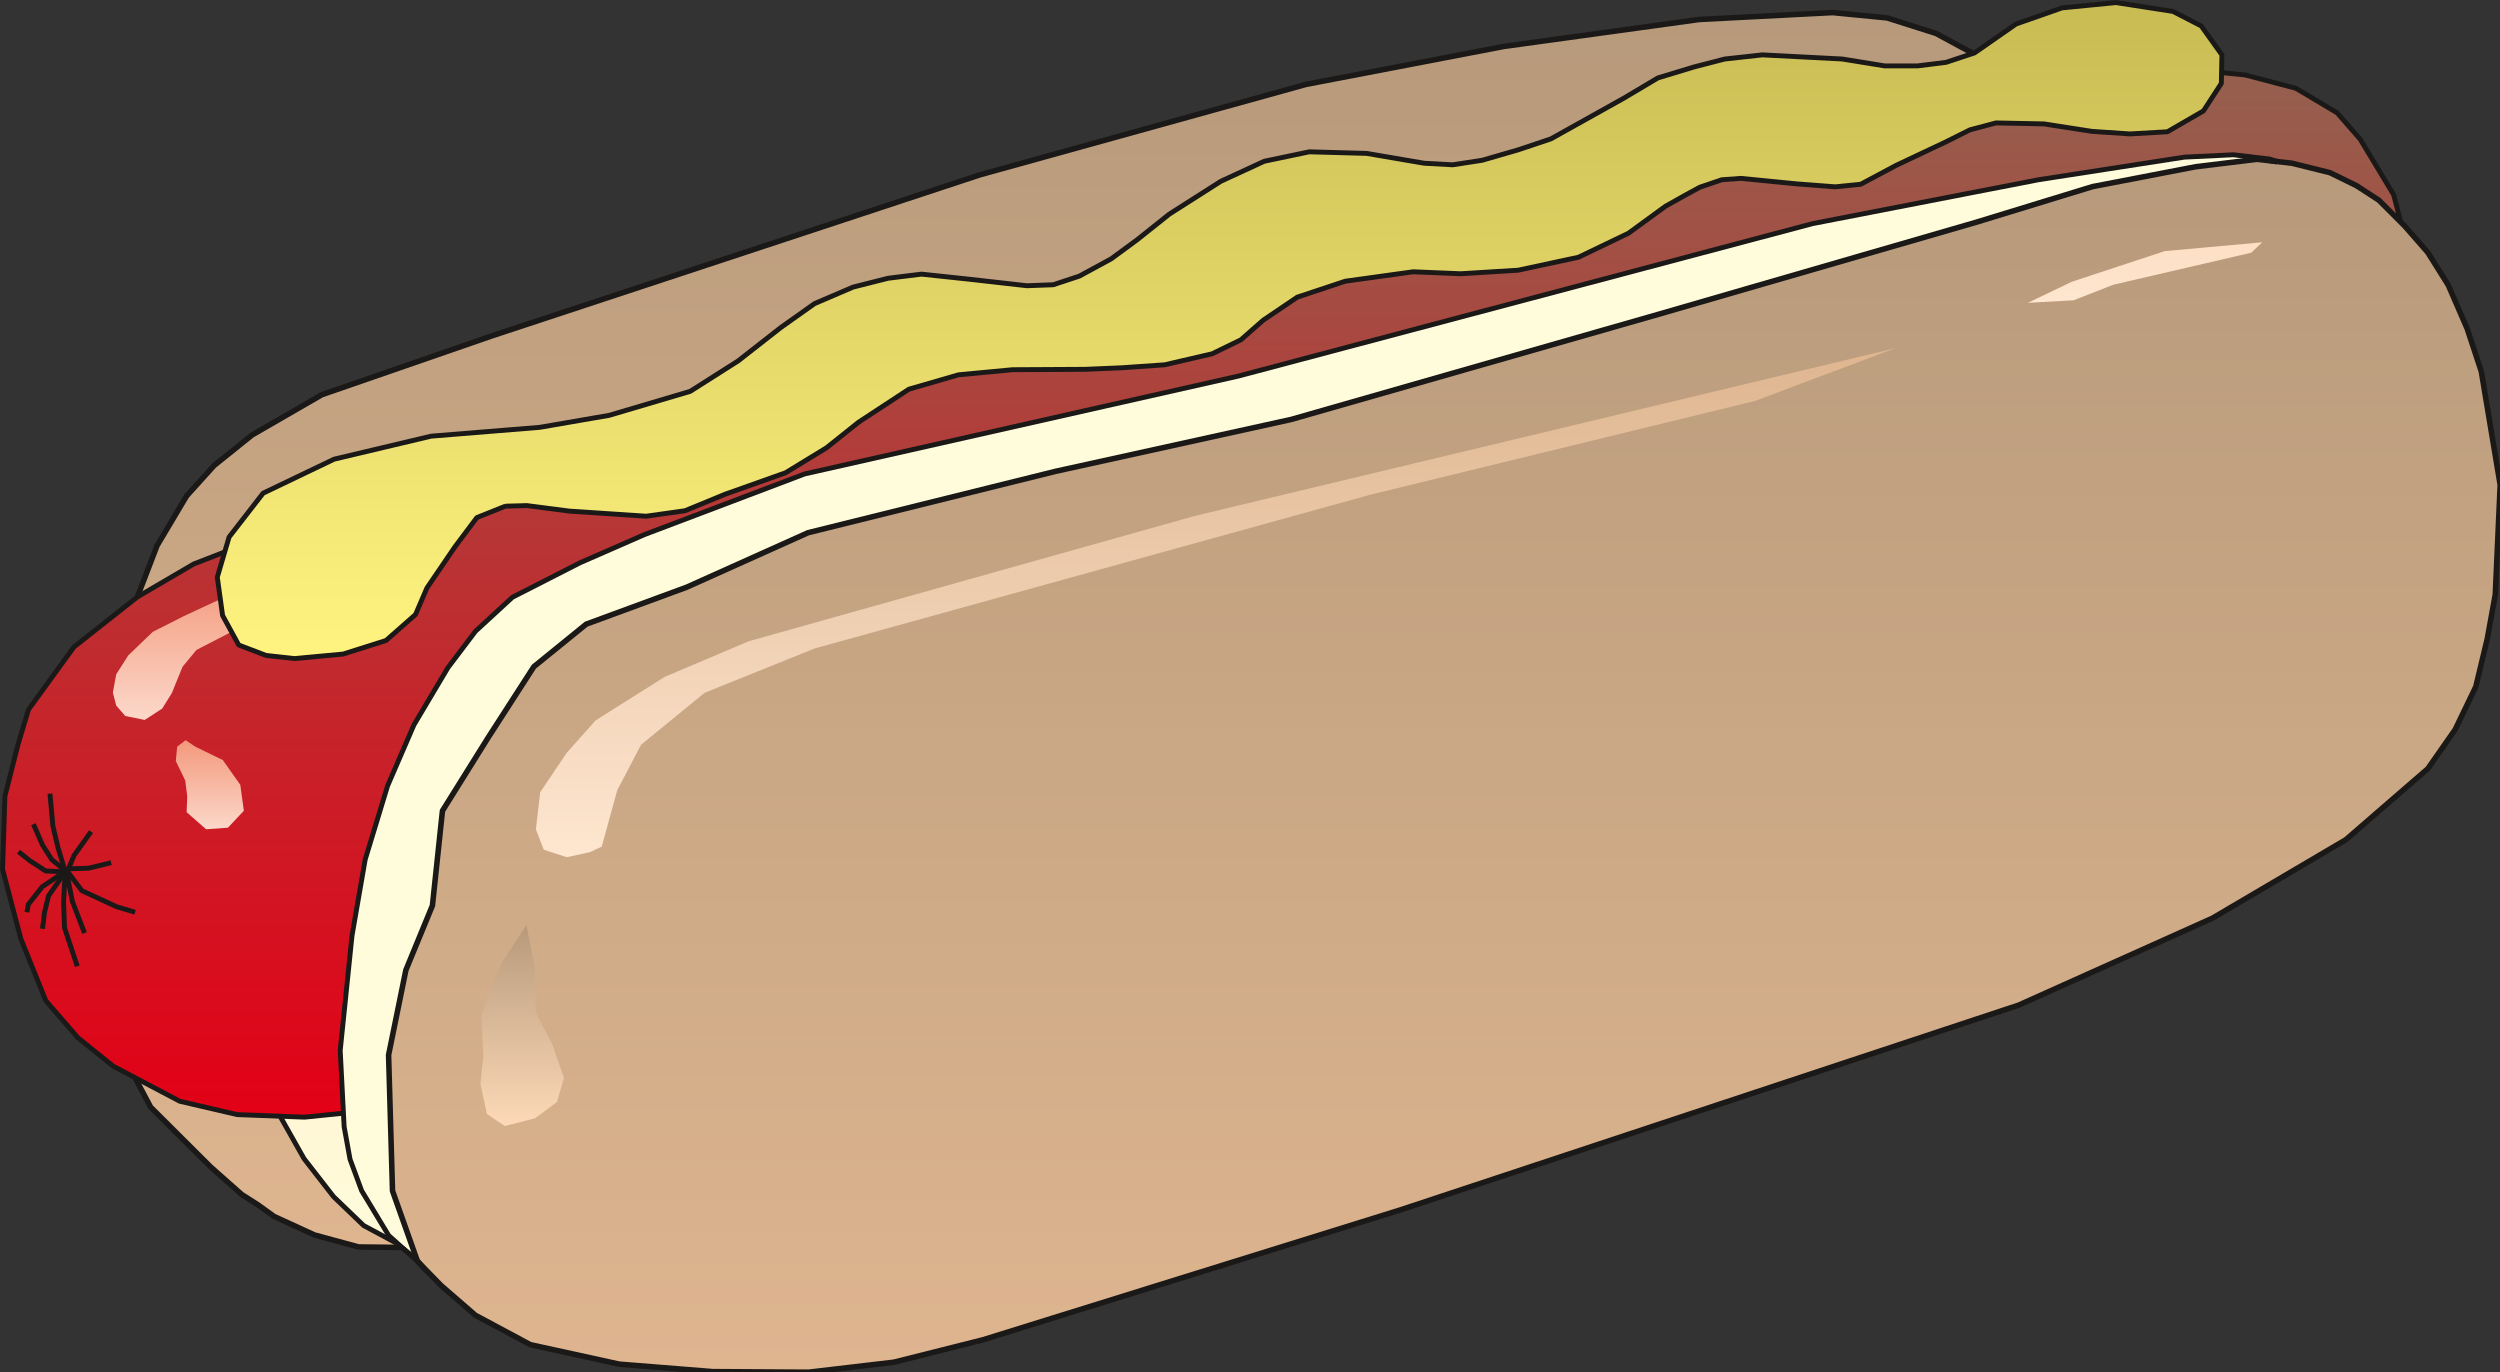 <svg xmlns="http://www.w3.org/2000/svg" xml:space="preserve" width="480.491" height="69.77mm" fill-rule="evenodd" stroke-linejoin="round" stroke-width="28.222" preserveAspectRatio="xMidYMid" version="1.2" viewBox="0 0 12713 6977"><rect x="0" y="0" width="12713" height="6977" fill="#333333" stroke="none"/><defs class="ClipPathGroup"><clipPath id="a" clipPathUnits="userSpaceOnUse"><path d="M0 0h12713v6977H0z"/></clipPath></defs><g class="SlideGroup"><g class="Slide" clip-path="url(#a)"><g class="Page"><g class="com.sun.star.drawing.PolyPolygonShape"><path fill="none" d="M466 63h10085v6285H466z" class="BoundingBox"/><defs><linearGradient id="b" x1="5508" x2="5508" y1="6346" y2="64" gradientUnits="userSpaceOnUse"><stop offset="0" style="stop-color:#deb58f"/><stop offset="1" style="stop-color:#b79a7b"/></linearGradient></defs><path d="m2257 6346-434-5-224-61-205-94-82-59-83-53-158-140-305-304-104-196-94-216-58-277-33-271-10-541 76-529 147-542 109-284 150-252 140-155 193-155 355-205 867-300 2479-818 1659-460 1006-193 993-137 678-35 277 27 249 79 231 125 292 271 181 465-8 1473-2276 1617-3181 1425-2827 800Z" style="fill:url(#b)"/><path fill="none" stroke="#1B1918" d="m2257 6346-434-5-224-61-205-94-82-59-83-53-158-140-305-304-104-196-94-216-58-277-33-271-10-541 76-529 147-542 109-284 150-252 140-155 193-155 355-205 867-300 2479-818 1659-460 1006-193 993-137 678-35 277 27 249 79 231 125 292 271 181 465-8 1473-2276 1617-3181 1425-2827 800Z"/></g><g class="com.sun.star.drawing.PolyPolygonShape"><path fill="none" d="M1153 551h9469v5817H1153z" class="BoundingBox"/><defs><linearGradient id="c" x1="5887" x2="5887" y1="6354" y2="564" gradientUnits="userSpaceOnUse"><stop offset="0" style="stop-color:#fffcdb"/><stop offset="1" style="stop-color:#fcd0ac"/></linearGradient></defs><path d="m1333 3082-155 604-12 567 60 599 69 405 119 401 132 234 150 193 153 147 175 94 114 28 153-15 2385-607 4052-1302 594-210 475-204 270-139 117-107 129-137 79-125 71-190 46-282 89-625 10-1027-71-254-166-262-226-170-238-71-318-63-310 20-1252 234-4883 1301-1217 409-327 211-127 124-140 219Z" style="fill:url(#c)"/><path fill="none" stroke="#1B1918" stroke-linejoin="bevel" stroke-width="25" d="m1333 3082-155 604-12 567 60 599 69 405 119 401 132 234 150 193 153 147 175 94 114 28 153-15 2385-607 4052-1302 594-210 475-204 270-139 117-107 129-137 79-125 71-190 46-282 89-625 10-1027-71-254-166-262-226-170-238-71-318-63-310 20-1252 234-4883 1301-1217 409-327 211-127 124-140 219Z"/></g><g class="com.sun.star.drawing.PolyPolygonShape"><path fill="none" d="M0 353h12268v5342H0z" class="BoundingBox"/><defs><linearGradient id="d" x1="6133" x2="6133" y1="5680" y2="365" gradientUnits="userSpaceOnUse"><stop offset="0" style="stop-color:#e30016"/><stop offset="1" style="stop-color:#95604e"/></linearGradient></defs><path d="m1338 2731-353 137-287 168-322 254-231 318-54 180-66 261-12 372 93 353 127 315 163 188 180 145 338 178 292 68 343 13 546-56 691-122 6615-1949 1220-424 876-351 396-238 160-186 104-236 66-236 31-273-15-363-67-257-170-282-117-134-210-125-259-68-155-15-404 15-5109 1176-4003 1035-407 139Z" style="fill:url(#d)"/><path fill="none" stroke="#1B1918" stroke-linejoin="bevel" stroke-width="25" d="m1338 2731-353 137-287 168-322 254-231 318-54 180-66 261-12 372 93 353 127 315 163 188 180 145 338 178 292 68 343 13 546-56 691-122 6615-1949 1220-424 876-351 396-238 160-186 104-236 66-236 31-273-15-363-67-257-170-282-117-134-210-125-259-68-155-15-404 15-5109 1176-4003 1035-407 139Z"/></g><g class="com.sun.star.drawing.PolyPolygonShape"><path fill="none" d="M574 2912h1168v750H574z" class="BoundingBox"/><defs><linearGradient id="e" x1="1157" x2="1157" y1="3661" y2="2913" gradientUnits="userSpaceOnUse"><stop offset="0" style="stop-color:#fcd8ca"/><stop offset="1" style="stop-color:#f3987b"/></linearGradient></defs><path d="m1551 2913-367 104-251 117-156 79-125 120-61 96-17 93 17 66 46 53 99 20 89-58 49-79 54-133 71-86 213-110 306-133 223-66-190-83Z" style="fill:url(#e)"/></g><g class="com.sun.star.drawing.PolyPolygonShape"><path fill="none" d="M893 3764h348v454H893z" class="BoundingBox"/><defs><linearGradient id="f" x1="1067" x2="1067" y1="4216" y2="3763" gradientUnits="userSpaceOnUse"><stop offset="0" style="stop-color:#fcd8ca"/><stop offset="1" style="stop-color:#f3987b"/></linearGradient></defs><path d="m944 3764-43 33-7 73 48 99 10 80-3 81 99 87 111-8 81-86-18-132-89-126-140-68-49-33Z" style="fill:url(#f)"/></g><g fill="none" class="com.sun.star.drawing.PolyLineShape"><path d="M310 4402h97v526h-97z" class="BoundingBox"/><path stroke="#1B1918" stroke-linejoin="bevel" stroke-width="25" d="m333 4415-10 171 5 132 65 196"/></g><g fill="none" class="com.sun.star.drawing.PolyLineShape"><path d="M325 4419h119v340H325z" class="BoundingBox"/><path stroke="#1B1918" stroke-linejoin="bevel" stroke-width="25" d="m338 4432 30 152 62 161"/></g><g fill="none" class="com.sun.star.drawing.PolyLineShape"><path d="M325 4412h376v241H325z" class="BoundingBox"/><path stroke="#1B1918" stroke-linejoin="bevel" stroke-width="25" d="m338 4425 78 104 177 82 94 28"/></g><g fill="none" class="com.sun.star.drawing.PolyLineShape"><path d="M335 4374h244v58H335z" class="BoundingBox"/><path stroke="#1B1918" stroke-linejoin="bevel" stroke-width="25" d="m348 4418 102-3 115-28"/></g><g fill="none" class="com.sun.star.drawing.PolyLineShape"><path d="M332 4216h145v224H332z" class="BoundingBox"/><path stroke="#1B1918" stroke-linejoin="bevel" stroke-width="25" d="m345 4426 31-75 87-122"/></g><g fill="none" class="com.sun.star.drawing.PolyLineShape"><path d="M241 4023h102v414H241z" class="BoundingBox"/><path stroke="#1B1918" stroke-linejoin="bevel" stroke-width="25" d="m329 4423-34-112-26-110-15-165"/></g><g fill="none" class="com.sun.star.drawing.PolyLineShape"><path d="M157 4178h196v269H157z" class="BoundingBox"/><path stroke="#1B1918" stroke-linejoin="bevel" stroke-width="25" d="m339 4433-75-61-48-75-46-106"/></g><g fill="none" class="com.sun.star.drawing.PolyLineShape"><path d="M81 4318h272v130H81z" class="BoundingBox"/><path stroke="#1B1918" stroke-linejoin="bevel" stroke-width="25" d="m339 4434-107-5-80-52-58-46"/></g><g fill="none" class="com.sun.star.drawing.PolyLineShape"><path d="M124 4424h213v229H124z" class="BoundingBox"/><path stroke="#1B1918" stroke-linejoin="bevel" stroke-width="25" d="m323 4437-108 72-71 90-7 40"/></g><g fill="none" class="com.sun.star.drawing.PolyLineShape"><path d="M203 4432h135v305H203z" class="BoundingBox"/><path stroke="#1B1918" stroke-linejoin="bevel" stroke-width="25" d="m324 4445-77 110-21 86-10 82"/></g><g class="com.sun.star.drawing.PolyPolygonShape"><path fill="none" d="M1092 0h10221v3363H1092z" class="BoundingBox"/><defs><linearGradient id="g" x1="6202" x2="6202" y1="3349" y2="13" gradientUnits="userSpaceOnUse"><stop offset="0" style="stop-color:#fff480"/><stop offset="1" style="stop-color:#c8bb52"/></linearGradient></defs><path d="m2570 2574-145 58-111 148-143 210-58 135-150 132-218 69-247 23-145-16-139-53-82-150-27-195 60-204 173-223 361-173 493-117 553-45 353-61 412-122 244-155 216-169 172-122 196-84 178-45 170-21 244 26 292 33 134-5 133-44 162-88 132-97 163-130 262-167 221-102 229-48 292 8 292 50 145 8 150-23 183-53 167-56 369-206 175-104 185-56 155-40 191-21 406 21 216 35h168l144-18 145-48 211-147 234-82 274-27 290 45 144 74 105 147-3 145-91 140-183 106-191 11-193-13-244-38-244-5-132 35-122 61-254 120-180 96-129 13-196-15-284-28-97 7-112 38-79 43-96 54-188 137-254 122-307 66-292 18-242-10-345 48-244 81-173 117-114 100-146 71-241 56-216 15-188 8-371 2-274 26-252 73-256 168-163 130-208 127-307 109-204 84-198 28-391-26-216-28-109 3Z" style="fill:url(#g)"/><path fill="none" stroke="#1B1918" stroke-linejoin="bevel" stroke-width="25" d="m2570 2574-145 58-111 148-143 210-58 135-150 132-218 69-247 23-145-16-139-53-82-150-27-195 60-204 173-223 361-173 493-117 553-45 353-61 412-122 244-155 216-169 172-122 196-84 178-45 170-21 244 26 292 33 134-5 133-44 162-88 132-97 163-130 262-167 221-102 229-48 292 8 292 50 145 8 150-23 183-53 167-56 369-206 175-104 185-56 155-40 191-21 406 21 216 35h168l144-18 145-48 211-147 234-82 274-27 290 45 144 74 105 147-3 145-91 140-183 106-191 11-193-13-244-38-244-5-132 35-122 61-254 120-180 96-129 13-196-15-284-28-97 7-112 38-79 43-96 54-188 137-254 122-307 66-292 18-242-10-345 48-244 81-173 117-114 100-146 71-241 56-216 15-188 8-371 2-274 26-252 73-256 168-163 130-208 127-307 109-204 84-198 28-391-26-216-28-109 3Z"/></g><g class="com.sun.star.drawing.PolyPolygonShape"><path fill="none" d="M1717 774h10269v5654H1717z" class="BoundingBox"/><path fill="#FFFCDB" d="m2123 6414-147-132-137-227-59-160-30-165-20-388 60-584 67-387 114-375 134-310 173-291 140-185 188-173 343-175 327-143 816-309 2207-498 2919-775 1148-223 742-115 249-12 186 22 149 51 280 127-894 1080-6521 3816-2434 531Z"/><path fill="none" stroke="#1B1918" stroke-linejoin="bevel" stroke-width="25" d="m2123 6414-147-132-137-227-59-160-30-165-20-388 60-584 67-387 114-375 134-310 173-291 140-185 188-173 343-175 327-143 816-309 2207-498 2919-775 1148-223 742-115 249-12 186 22 149 51 280 127-894 1080-6521 3816-2434 531Z"/></g><g class="com.sun.star.drawing.PolyPolygonShape"><path fill="none" d="M1975 809h10741v6171H1975z" class="BoundingBox"/><defs><linearGradient id="h" x1="7345" x2="7345" y1="6978" y2="810" gradientUnits="userSpaceOnUse"><stop offset="0" style="stop-color:#deb58f"/><stop offset="1" style="stop-color:#b79a7b"/></linearGradient></defs><path d="m2242 6536-119-122-127-358-20-691 88-432 135-328 51-482 231-370 234-363 266-216 511-188 617-277 1258-312 1199-264 1872-536 1612-467 591-181 524-101 312-38 178 20 193 48 135 66 114 74 132 132 117 134 104 166 96 221 72 218 96 577-25 558-41 226-58 242-105 218-139 199-417 361-678 399-985 442-3143 1041-2124 661-453 114-434 51-488-3-475-38-452-99-280-150-175-152Z" style="fill:url(#h)"/><path fill="none" stroke="#1B1918" d="m2242 6536-119-122-127-358-20-691 88-432 135-328 51-482 231-370 234-363 266-216 511-188 617-277 1258-312 1199-264 1872-536 1612-467 591-181 524-101 312-38 178 20 193 48 135 66 114 74 132 132 117 134 104 166 96 221 72 218 96 577-25 558-41 226-58 242-105 218-139 199-417 361-678 399-985 442-3143 1041-2124 661-453 114-434 51-488-3-475-38-452-99-280-150-175-152Z"/></g><g fill="none" class="com.sun.star.drawing.PolyLineShape"><path d="M2032 6332h152v147h-152z" class="BoundingBox"/><path stroke="#1B1918" stroke-linejoin="bevel" stroke-width="25" d="m2045 6345 74 61 51 59"/></g><g fill="none" class="com.sun.star.drawing.PolyLineShape"><path d="M11397 782h196v56h-196z" class="BoundingBox"/><path stroke="#1B1918" stroke-linejoin="bevel" stroke-width="25" d="m11410 795 67 11 102 18"/></g><g class="com.sun.star.drawing.PolyPolygonShape"><path fill="none" d="M10312 1232h1193v309h-1193z" class="BoundingBox"/><defs><linearGradient id="i" x1="10908" x2="10908" y1="1540" y2="1232" gradientUnits="userSpaceOnUse"><stop offset="0" style="stop-color:#fee6d0"/><stop offset="1" style="stop-color:#fddfc4"/></linearGradient></defs><path d="m11504 1232-496 45-473 156-223 107 233-13 201-79 702-163 56-53Z" style="fill:url(#i)"/></g><g class="com.sun.star.drawing.PolyPolygonShape"><path fill="none" d="M2725 1769h6916v2591H2725z" class="BoundingBox"/><defs><linearGradient id="j" x1="6182" x2="6182" y1="4358" y2="1769" gradientUnits="userSpaceOnUse"><stop offset="0" style="stop-color:#fee6d0"/><stop offset="1" style="stop-color:#deb58f"/></linearGradient></defs><path d="m9640 1770-3562 853-2271 638-427 181-351 221-147 165-135 201-22 188 40 104 117 38 119-26 59-28 79-287 121-231 323-264 561-226 2823-781 1957-477 716-269Z" style="fill:url(#j)"/></g><g class="com.sun.star.drawing.PolyPolygonShape"><path fill="none" d="M2443 4704h426v1023h-426z" class="BoundingBox"/><defs><linearGradient id="k" x1="2655" x2="2655" y1="5726" y2="4704" gradientUnits="userSpaceOnUse"><stop offset="0" style="stop-color:#fdd9b7"/><stop offset="1" style="stop-color:#b79a7b"/></linearGradient></defs><path d="m2677 4704-120 182-64 143-45 137 10 201-15 145 33 153 91 61 153-39 112-83 36-122-61-176-82-155-5-229-43-218Z" style="fill:url(#k)"/></g></g></g></g></svg>
